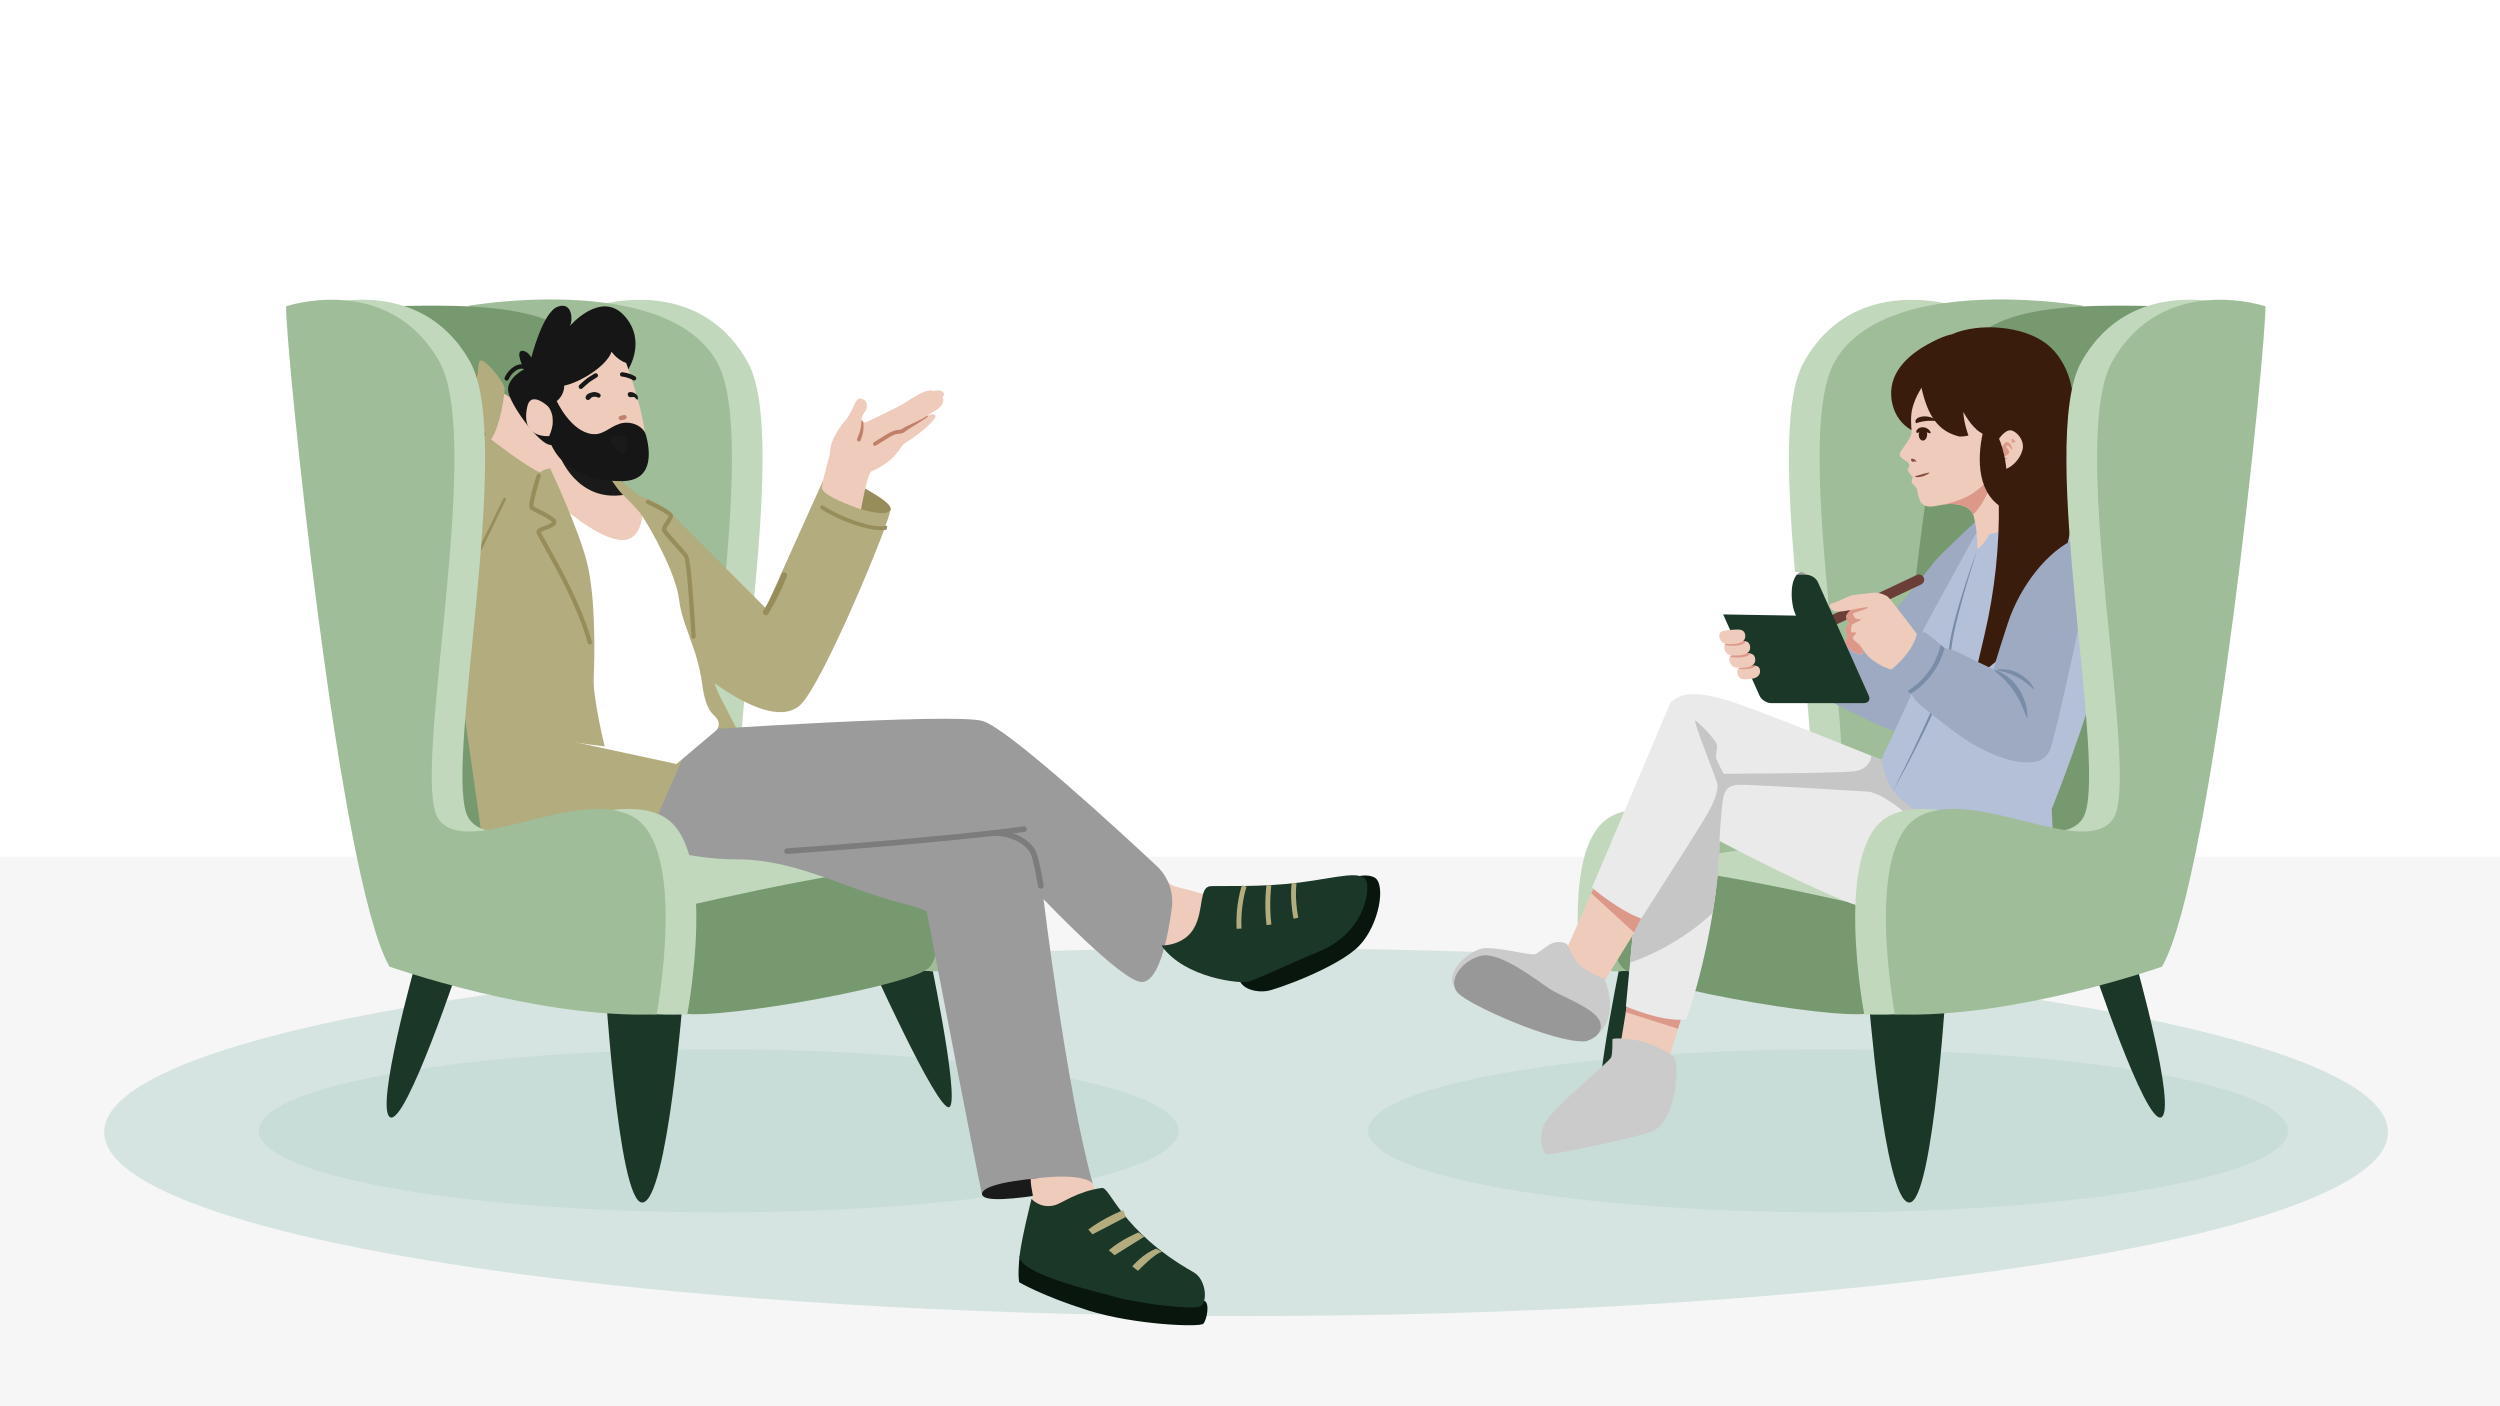 <?xml version="1.0" encoding="UTF-8"?><svg id="Layer_1" xmlns="http://www.w3.org/2000/svg" viewBox="0 0 1920 1080"><defs><style>.cls-1{fill:#f6f6f6;}.cls-2{fill:#eaeaea;}.cls-3{fill:#eecbbb;}.cls-4{fill:#fff;}.cls-5{fill:#6c3e38;}.cls-6{fill:#978d5b;}.cls-7{fill:#7c7c7c;}.cls-8{fill:#9ebd98;}.cls-9{fill:#9daac1;}.cls-10{fill:#b3ac7e;}.cls-11{fill:#b4bfd8;}.cls-12{fill:#c1d8bc;}.cls-13{fill:#864e42;}.cls-14{fill:#c0d8d2;}.cls-15{fill:#c18069;}.cls-16{fill:#c6c6c6;}.cls-17{fill:#dc9889;}.cls-18{fill:#161616;}.cls-19{fill:#08160e;}.cls-20{fill:#1b3728;}.cls-21{fill:#1a1a1a;}.cls-22{fill:#9b9b9b;}.cls-23{fill:#3a1c0d;}.cls-24{fill:#798ca8;}.cls-25{fill:#779970;}.cls-26{opacity:.6;}.cls-27{fill:#cbcbcb;}.cls-27,.cls-28{fill-rule:evenodd;}.cls-28{fill:#989898;}</style></defs><rect class="cls-4" x="0" width="1920" height="1080"/><rect class="cls-1" x="0" y="658" width="1920" height="422"/><g class="cls-26"><path class="cls-14" d="M1834,869.46c0,43.81-123.81,82.96-318.14,108.87-151.75,20.23-346.49,32.39-558.86,32.39-192.65,0-370.78-10.01-515.48-26.96-219.1-25.68-361.52-67.31-361.52-114.3,0-32.48,68.02-62.38,182.37-86.24,160.38-33.46,411.87-55.02,694.63-55.02,302.44,0,569.12,24.66,726.78,62.18,94.83,22.57,150.22,49.78,150.22,79.08Z"/></g><g class="cls-26"><ellipse class="cls-14" cx="1403.95" cy="868.48" rx="353.25" ry="62.6"/></g><g class="cls-26"><ellipse class="cls-14" cx="551.95" cy="868.48" rx="353.25" ry="62.6"/></g><g><path class="cls-20" d="M1247.88,722.78s-26.19,122.2-17.46,127.44c8.73,5.24,64.59-119.58,64.59-119.58l-47.14-7.86Z"/><path class="cls-20" d="M1434.67,762.06s12.22,159.74,31.42,161.48c19.2,1.75,29.68-182.43,29.68-182.43l-61.1,20.95Z"/><path class="cls-20" d="M1639.8,737.62s32.3,114.35,20.08,120.46c-12.22,6.11-54.12-120.46-54.12-120.46h34.04Z"/><path class="cls-12" d="M1423.76,742.42s-23.73,8.4-58.25,17.18l-96.69-18.49c-12.16,3.96-22.56,5.21-31.28,4.76-10.49-.51-18.53-3.47-24.25-7.05h0c-3.55-39.76-3.42-96.69,23.66-111.62,10.95-6.04,24.67-6.81,39.37-5.12,34.35,3.89,74.1,21.12,96.76,15.48,5.49-1.36,9.98-4.06,13.14-8.62,21.82-31.42-35.6-288.84-.87-350.9,30.46-54.42,85.62-49.79,108-45.26,6.16,1.25,9.84,2.49,9.84,2.49,.87,26.19-40.15,439.06-79.43,507.14Z"/><path class="cls-8" d="M1599.65,234.84c.87,26.19-113.04,439.5-152.32,507.58,0,0-28.53,10.09-68.53,19.72l-13.29-2.54-96.69-18.49c-12.16,3.96-22.56,5.21-31.28,4.76-4.15-39.72-5.75-102.83,22.98-118.67,4.79-2.64,10.11-4.27,15.8-5.12,28.91-4.39,67.6,11.11,96.76,15.48,16.37,2.46,29.74,1.41,36.7-8.62,21.82-31.42-35.6-288.84-.87-350.9,15.62-27.9,49.49-40.34,84.43-45.26,51.97-7.31,106.29,2.05,106.29,2.05Z"/><path class="cls-25" d="M1698.28,235.72c-76.81,0-172.83-11.35-195.53,42.77-22.69,54.12-34.04,193.78-41.03,253.14-6.98,59.36-55.86,112.6-55.86,112.6l137.92,24.44,118.71-5.3,35.79-427.65Z"/><path class="cls-12" d="M1254.86,673.03c5.24-13.09,123.08-25.31,151.01-28.81,27.93-3.49,82.92,17.46,82.92,17.46l-61.91,60.93-172.02-49.58Z"/><path class="cls-25" d="M1247.88,744.61c22.75,15.17,179.02,41.84,191.16,32.3,12.22-9.6-6.98-81.18-6.98-81.18,0,0-166.72-39.28-178.94-27.06-12.22,12.22-20.95,65.47-5.24,75.94Z"/><g><g><polygon class="cls-3" points="1244.76 635.25 1195.02 747.2 1227.11 761.56 1297.11 648.55 1244.76 635.25"/><polygon class="cls-17" points="1255.12 716.35 1297.11 648.55 1244.76 635.25 1222.17 686.09 1255.12 716.35"/></g><g><polygon class="cls-3" points="1259.61 709.11 1240.06 830.04 1274.75 835.74 1313.62 708.62 1259.61 709.11"/><polygon class="cls-17" points="1288.72 790.05 1313.62 708.62 1259.61 709.11 1248.57 777.36 1288.72 790.05"/></g><path class="cls-2" d="M1449.59,585.46s-108.45-44.2-127.59-49c-19.14-4.8-30.94-4.99-39.06,3.14l-60.32,142.07s19.98,17.33,37.84,23.77l-6.64,13.37-5.12,54.12s27.3,12.18,46.32,10.06c14-39.16,25.37-97.91,25.49-137.1,0,0,72.68,38.48,107.67,50.24,35,11.75,87.69,9.51,106.51-18.75,18.82-28.27,29.32-52.89,29.32-52.89l-114.42-39.03Z"/><path class="cls-16" d="M1564.01,624.49l-114.42-39.03s-4.72-1.92-12.34-5c-.55,5.86-5.36,10.89-12.93,11.87-12.68,1.63-100.64,1.93-100.64,1.93,0,0-4.61-8.96-5.57-11.56s1.19-7.58,.35-11.09-13.07-16.15-16.24-18.2c-3.16-2.05,16.31,45.26,16.68,48.61,.37,3.34,.17,7.65-4.98,18.15s-32.74,52.6-53.47,85.28l-6.64,13.37-1.94,20.47c27.95-9.6,50.89-26.13,63.41-38.1,3.55-20.29,5.17-38.7,5.22-55.28,0,0,1.24-22.32,2.68-31.73,1.44-9.41,5.99-11.04,11.81-11.47,5.82-.42,85.09,4.31,99.18,5.22s41.11,26.79,41.11,26.79c0,0-.02,5.87,.27,12.6s1.36,14.29,16.74,16.64c8.83,1.35,29.98,4.67,46.41,7.26,16.3-25.59,25.31-46.74,25.31-46.74Z"/><path class="cls-9" d="M1484.55,432.67s-46.67,61.33-57.11,61.83-34.32-7.72-34.32-7.72l6.11,48.29s59.22,32.69,70.49,29.31,57.97-103.21,57.97-103.21l-43.14-28.51Z"/><g><path class="cls-11" d="M1523.83,401.53c-25.03,28.65-53.59,91.09-56.1,103.7-.07,21.06-.6,29.85-.6,29.85l-22.36,48.43s3.78,17.2,9.11,23.7c17.28,21.05,53.32,37.27,112,23.39l2.59-241.25-44.65,12.18Z"/><path class="cls-24" d="M1518.66,422.11c-5.02,15.66-9.87,31.38-14.04,47.28-2.48,9.94-5.06,19.88-6.09,30.06-.23,1.74-.19,4.3-.26,6.07-.09,4.33-1.16,8.38-2.29,12.37-4.95,15.8-11.9,30.78-19.06,45.64-7.25,14.78-14.87,29.38-23.03,43.68,11.1-22.02,22.03-44.16,31.68-66.85,3.17-7.57,6.18-15.22,8.5-23.04,1.14-3.89,2.2-7.89,2.3-11.8,.2-12.44,3.57-24.62,6.78-36.53,4.52-15.84,9.7-31.48,15.52-46.88h0Z"/><path class="cls-9" d="M1517.98,408.75c-19.11,35.56-47.32,84.27-49.8,94.7-.53,13.28-1.03,31.63-1.03,31.63,0,0-6.24-23.67-2.58-42.13,3.67-18.46,17.36-56.08,19.99-60.28,2.62-4.2,33.84-33.24,33.84-33.24,0,0,2.11,4.64-.42,9.33Z"/><path class="cls-3" d="M1493.49,387.33s19.21-2.69,22.33,9.15c3.12,11.84,2.85,25.63,2.85,25.63,0,0,8.52-1.85,23.4-10.72,19.47-11.62,27.21-23.1,27.21-23.1l-22.72-31.94-55.12,6.12,2.05,24.86Z"/><path class="cls-17" d="M1531.68,361.55l-.39-3.51-39.85,4.43,2.05,24.86s17.83-2.49,21.92,7.92c13.7-14.53,16.27-33.7,16.27-33.7Z"/><path class="cls-11" d="M1567.21,385.38c-26.78,43.18-75.21,127.13-71.65,256.64,.3,10.79,5.05,12.97,13.67,12.02,8.62-.96,54.08-6.01,60.32-6.7,6.24-.69,7.29-4.72,6.9-10.99-.4-6.27-.76-14.96-.76-14.96,0,0,29.95-74.32,37.54-114.27,7.59-39.95,10.73-60.45,4.36-74.49-6.37-14.03-50.39-47.24-50.39-47.24Z"/></g><path class="cls-23" d="M1488.15,260.6c-22.82,10.4-36.69,25.03-35.72,43.27,.98,18.24,14.82,31.9,33.85,29.78,19.02-2.11,37.14-4.13,37.14-4.13l-5.78-52-29.49-16.92Z"/><path class="cls-3" d="M1494.65,279.98c-12.99,5.78-25.07,24.12-26.67,37.52-.84,7.07,.47,12.69-.05,15.73-.5,3.04-5.8,9.9-7.7,12.71-1.88,2.82-1.59,4.53,1.01,6.43,2.6,1.89,4.44,2.74,4.92,3.87,.48,1.13,.07,2.79-1.15,4.33,.32,1.87,2.91,4.75,4.08,5.64-.6,1.07-1.18,4.22-.72,4.85,.46,.62,3.53,3.29,3.76,4.5,.23,1.21,1.68,8.66,3.28,10.49,1.59,1.83,3.87,3.63,10.19,2.74,6.33-.9,20.82-3.74,30.43-10.57,9.62-6.83,11.67-10.67,15.2-16.79,6.52-.58,39.47-6.38,41.8-40.78,2.33-34.4-30.97-61.79-78.4-40.67Z"/><path class="cls-23" d="M1480.05,333.65c0,2.52-1.42,4.63-3.19,4.71-1.78,.08-3.23-1.9-3.24-4.42,0-2.52,1.42-4.63,3.2-4.71,1.77-.08,3.22,1.9,3.23,4.42Z"/><path class="cls-23" d="M1471.78,330.93c-.27,.77-.03,1.8,.82,1.55,.86-.26,1.82-.94,3.83-1.06,2.02-.13,5.86,1.61,6.14,1.36,.9-.76-1.86-4.62-5.81-4.66-3.26-.03-4.66,1.9-4.98,2.81Z"/><path class="cls-23" d="M1471.63,325.05c2.96-1.28,8.48-2.05,11.34-1.88,4.05,.24,4.16-.37,4-.65-.16-.28-4.51-3.13-9.76-2.72-5.65,.43-7.17,3.56-5.58,5.25Z"/><path class="cls-13" d="M1481.3,362.96h-.03s-.7,.09-1.66,.32c-.48,.13-1.05,.26-1.64,.44-.58,.2-1.21,.38-1.85,.51-.63,.16-1.27,.32-1.85,.51-.59,.21-1.13,.28-1.6,.43-.47,.12-.86,.3-1.16,.35-.29,.07-.45,.13-.45,.13-.11,.04-.21,.13-.24,.26-.05,.2,.07,.39,.27,.44,0,0,.66,.16,1.72,.12,.52-.03,1.17,0,1.79-.15,.64-.12,1.3-.28,1.98-.46,.33-.09,.66-.19,.98-.28,.31-.14,.61-.28,.91-.41,.59-.28,1.12-.56,1.58-.79,.9-.49,1.47-.88,1.47-.88,.09-.07,.15-.18,.14-.3-.03-.17-.18-.29-.35-.27Z"/><path class="cls-13" d="M1468.68,354.55c-.96-.49-1.28-1.53-.9-1.98s1.47-.31,2.46,.18c.99,.5,1.75,1.89,1.55,2.06s-1.35-.67-1.7-.63c-.37,.66-.85,.65-1.41,.36Z"/><path class="cls-11" d="M1518.66,422.11s6.73-5.93,9.03-12.02c0,0,22.36-3.21,27.83-8.65,5.47-5.44,2.68,4.66,2.68,4.66l-11.75,10.31-26,9.31-1.79-3.61Z"/><path class="cls-23" d="M1475.71,297.88c4.96,22.09,13.17,33.49,29.09,37.38,3.63,.14,6.98-.78,6.98-.78,0,0-3.6-9.39-3.96-18.1,5.4,9.31,9.82,14.84,18.27,18.26,4.33,2.38,8.22,6.31,8.22,6.31l.77,43.81c.61,34.69-3.1,69.32-11.05,103.09l-8.03,34.14,63-52s9.4-67.65,18-85c8.6-17.35-.76-59.3-6.26-66.91,4-12.73-.82-39.87-18.93-53.95-18.11-14.08-52.22-16.46-72.73-7.41-21,4.59-31.79,20.64-23.37,41.16Z"/><path class="cls-3" d="M1532.48,342.29c1.59-4.81,7.51-12.74,12.18-11.74,4.66,1.01,10.27,7.99,8.69,14.69-1.58,6.7-9.21,17.6-22.09,16.16l1.23-19.11Z"/><path class="cls-17" d="M1536.62,349.32c2.03-.78,2.23-1.88,1.94-2.93-.29-1.04-1.27-2.17-.91-3.16,.36-.99,2.04-3.05,2.95-3.58,.91-.52,2.51,.4,3.51,1.66,1,1.26,1.44,4.25,1,4.15-.43-.1-2.36-3.33-3.13-3.38-.77-.06-1.42,.86-1.21,1.18,.21,.33,2.12,2.28,2.28,3.79,.15,1.51-1.91,2.79-3.29,3.19-1.38,.4-.62,1.06-.09,1.28,.52,.22,2.26,.35,2.34,.65,.07,.3-4.73,1.22-5.51,1.16-2.38-.17-3.11-2.18,.12-4.01Z"/><path class="cls-17" d="M1545.46,340.37c-.23,1.48-1.09-3.24-.15-3.31,.94-.07,3.28,2.59,2.59,2.65-.7,.06-2.18-.96-2.44,.66Z"/><path class="cls-23" d="M1530.11,326.77l-6.34,1.75c-5.15,19.22-6.64,48.29,13.12,60.82,6.23-10.57,7.07-40.58-6.78-62.57Z"/><path class="cls-23" d="M1531.91,309.86c-5.51,6.73-10.43,13.69-14.05,19.81,1.56,1.36,3.27,2.54,5.19,3.56,0-.02,5.95-16.11,8.86-23.38Z"/><g><g><path class="cls-5" d="M1393.12,486.78c-1.16-.27-2.19-1.04-2.73-2.2-.95-2-.09-4.39,1.91-5.34l79.77-37.66c2.01-.95,4.39-.09,5.34,1.91,.95,2,.09,4.4-1.91,5.34l-79.77,37.67c-.85,.4-1.76,.47-2.61,.28Z"/><path class="cls-3" d="M1474.39,489.85s-22.3-29.82-24.57-31.55c-2.26-1.72-7.73-3.49-10.15-3.18-2.44,.3-14.41,1.49-17.1,1.99-2.68,.49-11.49,5.24-14.95,6.08-3.45,.84-2.94,3.1-.67,5.16,2.27,2.06,7.85,1.29,10.28,.82,2.42-.47,4.1-.68,4.1-.68,0,0-2.79,2.79-3.27,4.14-.48,1.35,.62,4.77,1.62,6.38-1.54,1.88-2.6,3.86-2.59,4.9,.02,1.03,1.65,4.41,1.65,4.41,0,0-1.95,4.01-1.66,5.7,.3,1.7,3.27,4.44,5.47,6.06,2.2,1.62,5.29,1.99,6.72,2.83,1.44,.85,1.67-2.78,.84-5.12,4.18,7.14,9.15,10.16,13.38,12.67,4.22,2.52,10.34,4.61,16.69,5.72l14.2-26.32Z"/><path class="cls-17" d="M1427.44,494.5c-.88-.63-5.16-3.67-4.37-5.04,.78-1.36,2.28-2.65,2.61-3.35,.33-.69-2.65-.44-3.67-.47s-.09-4.85,.18-5.65c.27-.8,6.12-3.13,6.85-3.91,.73-.76-2.03-.64-3.37-.78-1.34-.14-2.86-3.58-2.47-4.17,.39-.59,11.37-3.56,11.69-4.6,.33-1.04-13.57,1.95-13.57,1.95,0,0-2.79,2.79-3.27,4.14-.48,1.35,.62,4.77,1.62,6.38-1.54,1.88-2.6,3.86-2.59,4.9,.02,1.03,1.65,4.41,1.65,4.41,0,0-1.95,4.01-1.66,5.7,.3,1.7,3.27,4.44,5.47,6.06,2.2,1.62,5.29,1.99,6.72,2.83,1.36,.8,1.63-2.41,.94-4.75-.05-.08-1.91-3.02-2.78-3.65Z"/></g><path class="cls-9" d="M1472.16,486.89s-1.76,12.67-19.69,27.41c-.64,1.07-1.42,2.86,0,4.99,1.41,2.13,14.9,13.49,14.92,13.5,1.72,1.45,2.59,3.54,3.99,5.24,1.53,1.85,3.61,3.35,5.44,4.91,4.21,3.58,8.5,7.07,12.86,10.46,11.26,8.75,22.95,17.64,35.96,23.61,17.76,8.17,27,8.69,34.28,8.34s12.08-3.72,14.57-9.59c2.49-5.86,19.54-80.11,21.49-93.43,3.02-15.63,12.58-47.45-1.7-68.66-21.21,8.98-42.7,35.78-52.29,65.01-9.59,29.23-11.01,35.45-11.01,35.45-5.83-2.81-11.66-5.62-17.5-8.42-6.42-3.08-12.87-7.07-20.06-7.92,0,0-13.57-12.06-15.63-12.16-2.06-.1-5.63,1.25-5.63,1.25Z"/><path class="cls-24" d="M1490.31,495.08s-3.12,22.02-25.37,35.63l2.44,2.07s19.21-10.12,26.04-34.99l-3.11-2.71Z"/><path class="cls-24" d="M1532.57,514.8s2.89,.66,6.56,2.99c.95,.54,1.87,1.26,2.88,2,.95,.79,2.01,1.59,2.94,2.59,.48,.48,.98,.97,1.48,1.46,.45,.53,.91,1.08,1.37,1.62,.95,1.08,1.77,2.28,2.59,3.48,.81,1.21,1.48,2.5,2.2,3.73,.63,1.28,1.17,2.58,1.73,3.82,.5,1.26,.84,2.53,1.24,3.7,.42,1.16,.55,2.34,.8,3.38,.21,1.05,.42,2.01,.47,2.89,.09,.87,.13,1.63,.17,2.25,.08,1.24,.09,1.95,.09,1.95,0,.21-.17,.39-.38,.39-.16,0-.3-.09-.36-.24v-.03s-.29-.66-.73-1.8c-.21-.57-.48-1.26-.75-2.05-.24-.8-.68-1.65-1.05-2.61-.41-.94-.76-1.99-1.29-3.03-.5-1.05-1.03-2.15-1.58-3.29-1.19-2.23-2.5-4.56-4.01-6.77-.81-1.06-1.47-2.23-2.33-3.23-.81-1.04-1.61-2.05-2.44-2.99-.8-.97-1.68-1.81-2.44-2.69-.83-.79-1.58-1.61-2.33-2.29-2.97-2.79-5.21-4.44-5.21-4.44-.2-.15-.24-.42-.09-.62,.11-.15,.29-.21,.46-.17Z"/><path class="cls-24" d="M1533.97,514.34s2.1-.58,5.28-.36c.8,.02,1.65,.16,2.56,.29,.89,.18,1.86,.33,2.8,.64,.48,.14,.97,.28,1.47,.43,.48,.19,.96,.38,1.45,.57,.99,.37,1.94,.86,2.89,1.34,.94,.5,1.83,1.1,2.73,1.64,.85,.61,1.65,1.26,2.45,1.86,.76,.64,1.43,1.34,2.09,1.96,.68,.6,1.17,1.32,1.7,1.91,.51,.61,.98,1.15,1.32,1.7,.36,.53,.65,1.01,.9,1.39,.48,.78,.74,1.23,.74,1.23,.08,.13,.03,.31-.11,.38-.1,.06-.22,.05-.31-.02h-.02s-.41-.34-1.09-.93c-.34-.3-.75-.64-1.2-1.06-.43-.44-1.02-.83-1.59-1.32-.6-.46-1.19-1.02-1.89-1.51-.69-.5-1.42-1.03-2.17-1.58-1.54-1.02-3.21-2.07-4.95-2.97-.89-.4-1.73-.93-2.63-1.27-.88-.39-1.75-.76-2.62-1.08-.85-.35-1.71-.58-2.51-.89-.82-.22-1.58-.48-2.31-.66-2.89-.77-4.91-1.05-4.91-1.05-.18-.02-.3-.19-.28-.37,.02-.13,.12-.24,.24-.27Z"/></g><g><path class="cls-22" d="M1382.69,439.31c2.81,0,6.26,2.89,7.27,5.27h-42.82v-5.27h35.55Z"/><path class="cls-20" d="M1435.26,534.39c1.39,3.1-.39,5.62-3.98,5.62h-70.88c-3.59,0-7.63-2.52-9.02-5.62l-39.13-87.37c-1.39-3.1,.4-5.62,3.99-5.62h70.88c3.59,0,7.62,2.51,9.01,5.62l39.13,87.37Z"/><path class="cls-4" d="M1345.1,450.28c.63,1.46-.1,2.64-1.63,2.64s-3.29-1.18-3.93-2.64c-.64-1.46,.09-2.64,1.63-2.64s3.29,1.18,3.93,2.64Z"/><path class="cls-4" d="M1365.03,450.28c.64,1.46-.09,2.64-1.62,2.64s-3.29-1.18-3.93-2.64c-.63-1.46,.09-2.64,1.63-2.64s3.29,1.18,3.92,2.64Z"/><g><path class="cls-3" d="M1351.71,514.99c-.3-3.83-3.54-3.99-6.32-3.69-2.78,.31-8.85,.57-10.42,2.31-1.58,1.75-.79,7.57,3.67,7.97,4.46,.41,13.58,.07,13.08-6.59Z"/><path class="cls-17" d="M1334.97,513.61s0,.02-.01,.03c.11,.02,.21,.05,.32,.06,3.76,.45,10.38,.53,13.27-2.36-1-.18-2.11-.14-3.16-.03-2.78,.31-8.85,.57-10.42,2.31Z"/><path class="cls-3" d="M1348.01,505.97c-.47-4.18-4.17-4.48-7.34-4.25-3.16,.23-10.06,.3-11.8,2.14-1.73,1.84-.63,8.21,4.47,8.82,5.1,.6,15.47,.57,14.66-6.71Z"/><path class="cls-17" d="M1344.4,501.9c-1.18-.26-2.49-.26-3.73-.18-3.16,.23-10.06,.3-11.8,2.14-.06,.08-.13,.17-.18,.26,.58,.31,1.25,.55,2.01,.63,3.96,.47,11.08,.54,13.69-2.85Z"/><path class="cls-3" d="M1344.09,496.49c-.47-4.18-4.17-4.48-7.32-4.25-3.16,.23-10.06,.3-11.79,2.14-1.73,1.84-.64,8.22,4.46,8.82,5.1,.6,15.47,.57,14.66-6.7Z"/><path class="cls-17" d="M1340.91,492.55c-1.28-.38-2.76-.41-4.14-.31-3.16,.23-10.06,.3-11.79,2.14-.14,.14-.25,.32-.35,.52,.67,.41,1.45,.72,2.36,.83,4.08,.48,11.53,.55,13.93-3.17Z"/><path class="cls-3" d="M1340.34,487.77c-.47-4.19-4.17-4.49-7.34-4.25-3.16,.23-10.06,.29-11.79,2.14-1.73,1.84-.63,8.22,4.46,8.82,5.1,.61,15.47,.57,14.66-6.7Z"/></g><path class="cls-4" d="M1382.69,439.31c-3.3,1.26-5.97,6.11-6.55,13.19-.86,10.51,2.16,18.57,3.31,20.3l-70.99-1.18c-1.15-1.73-4.17-9.79-3.31-20.3,.55-6.76,3.54-10.5,6.63-12.01h70.91Z"/></g><path class="cls-27" d="M1285.67,811.6s-15.09-10.84-30.49-13.01c-15.38-2.16-16.87-.43-16.87-.43,0,0,.32,10.55-.95,13.9-1.25,3.32-46.64,40.26-51.48,51.34-4.83,11.05-.88,22.5,1.82,23.19,2.73,.67,61.37-10.91,80.32-17.32,18.97-6.4,22.1-48.87,17.65-57.67h0Z"/><path class="cls-27" d="M1232.12,751.66s-15.8-5.34-21.58-13.65c-5.77-8.34-6.17-11.95-7.1-12.93-.95-.97-7.28-3-12.55-.12-5.28,2.86-10.22,7.77-12.78,8.22-2.55,.44-28.5-5.99-38.5-4.93-10.03,1.07-27.67,15.54-23.91,27.23,3.77,11.66,102.89,44.42,108.11,41.43,5.2-2.98,20.18-16.58,8.32-45.24h0Z"/><path class="cls-28" d="M1217.76,799.74s13.97-3.4,11.31-14.19c-2.65-10.83-29.08-19.64-38.82-26.04-9.78-6.4-38.44-29.2-53.07-25.44-14.63,3.76-25.89,19.23-17.59,28.47,8.29,9.22,74.69,38.91,98.18,37.2h0Z"/></g><path class="cls-12" d="M1716.3,235.23c.87,26.19-40.15,439.06-79.43,507.14,0,0-113.47,40.15-205.13,36.66,0,0-24.44-128.31,18.33-151.88,42.77-23.57,127.44,33.17,149.26,1.75,21.82-31.42-35.61-288.85-.87-350.9,38.84-69.39,117.84-42.77,117.84-42.77Z"/><path class="cls-8" d="M1739.87,235.23c.87,26.19-40.15,439.06-79.43,507.14,0,0-113.47,40.15-205.13,36.66,0,0-24.44-128.31,18.33-151.88,42.77-23.57,127.44,33.17,149.26,1.75,21.82-31.42-35.61-288.85-.87-350.9,38.84-69.39,117.84-42.77,117.84-42.77Z"/></g><g><path class="cls-20" d="M711.69,722.78s26.19,122.2,17.46,127.44c-8.73,5.24-64.59-119.58-64.59-119.58l47.14-7.86Z"/><path class="cls-20" d="M524.89,762.06s-12.22,159.74-31.42,161.48c-19.2,1.75-29.68-182.43-29.68-182.43l61.1,20.95Z"/><path class="cls-20" d="M319.77,737.62s-32.3,114.35-20.08,120.46c12.22,6.11,54.12-120.46,54.12-120.46h-34.04Z"/><path class="cls-12" d="M535.8,742.42s23.73,8.4,58.25,17.18l96.69-18.49c12.16,3.96,22.56,5.21,31.28,4.76,10.49-.51,18.53-3.47,24.25-7.05h0c3.55-39.76,3.42-96.69-23.66-111.62-10.95-6.04-24.67-6.81-39.37-5.12-34.35,3.89-74.1,21.12-96.76,15.48-5.49-1.36-9.98-4.06-13.14-8.62-21.82-31.42,35.6-288.84,.87-350.9-30.46-54.42-85.62-49.79-108-45.26-6.16,1.25-9.84,2.49-9.84,2.49-.87,26.19,40.15,439.06,79.43,507.14Z"/><path class="cls-8" d="M359.92,234.84c-.87,26.19,113.04,439.5,152.32,507.58,0,0,28.53,10.09,68.53,19.72l13.29-2.54,96.69-18.49c12.16,3.96,22.56,5.21,31.28,4.76,4.15-39.72,5.75-102.83-22.98-118.67-4.79-2.64-10.11-4.27-15.8-5.12-28.91-4.39-67.6,11.11-96.76,15.48-16.37,2.46-29.74,1.41-36.7-8.62-21.82-31.42,35.6-288.84,.87-350.9-15.62-27.9-49.49-40.34-84.43-45.26-51.97-7.31-106.29,2.05-106.29,2.05Z"/><path class="cls-25" d="M261.28,235.72c76.81,0,172.83-11.35,195.53,42.77,22.69,54.12,34.04,193.78,41.03,253.14,6.98,59.36,55.86,112.6,55.86,112.6l-137.92,24.44-118.71-5.3-35.79-427.65Z"/><path class="cls-12" d="M704.71,673.03c-5.24-13.09-123.08-25.31-151.01-28.81-27.93-3.49-82.92,17.46-82.92,17.46l61.91,60.93,172.02-49.58Z"/><path class="cls-25" d="M711.69,744.61c-22.75,15.17-179.02,41.84-191.16,32.3-12.22-9.6,6.98-81.18,6.98-81.18,0,0,166.72-39.28,178.94-27.06,12.22,12.22,20.95,65.47,5.24,75.94Z"/><g><g><path class="cls-10" d="M519,398l69,69,44.19-98.11s50.55,18.71,51.67,22.06c1.64,4.92-52.62,136.67-69.86,151.05-28.87,24.06-101.69-47.6-101.69-47.6l6.69-96.4Z"/><path class="cls-6" d="M661.22,391.04s19.81,6.5,22.64,.49c2.83-6.01-28.99-21.21-28.99-21.21l6.35,20.72Z"/><path class="cls-3" d="M661.27,391.16s-28.12-9.31-29.94-15.84c-1.01-3.65,6.3-24.66,6.3-29.91s5.36-15.27,11.66-22.62c6.3-7.35,7.49-17,10.95-16.71,6.98,.58,6.21,7.22,4.1,10.04-3.07,4.1-4.43,9.68,1.66,7.83,0,0,20.89-10,24.79-12.2,10.46-5.89,19.99-13.81,26.33-11.5,0,0,5.11-1.35,7.13,.95s-.61,3.75-.61,3.75c0,0,2.58,2.88-1.57,7.47-1.96,2.16-6.25,4.43-11.45,7.43,0,0,6.52-3.23,7.81-.65,1.58,3.13-17.34,17.9-22.53,20.49-5.19,2.59-6.48,13.79-26.53,22.19-3.24,1.36-8.09,29.29-8.09,29.29Z"/><path class="cls-15" d="M658.19,337.19c1.37-4.13,2.14-3.85,3.16-10.27,.13-.8-.02-3.98,.74-3.98,.86,0,.96,2.34,1.03,3.15,.36,4.66-.61,7.53-2.06,11.9-.25,.76-1.03,1.26-1.83,1.04-.75-.21-1.29-1.07-1.04-1.83Z"/><path class="cls-15" d="M671.17,339.66c2.46-1.61,4.94-3.17,7.47-4.68,2.35-1.4,4.71-2.92,7.27-3.92,1.21-.47,2.45-.74,3.75-.86,1.4-.12,2.46-.2,3.62-1.09,2.36-1.84,15.26-7.05,17.5-9.03,1.43-1.27,2.66-.96,1.22,.32-2.3,2.04-14.4,9.03-16.79,10.96-.91,.74-1.89,1.34-3.06,1.58-1.34,.27-2.7,.17-4.03,.52-2.69,.72-5.14,2.4-7.5,3.81-2.68,1.59-5.33,3.25-7.94,4.96-1.61,1.05-3.1-1.52-1.5-2.57Z"/><path class="cls-6" d="M586.37,468.89c5.48-8.91,10.1-18.35,13.87-28.11,1.03-2.68,5.13-.89,4.09,1.8-3.91,10.14-8.78,19.85-14.47,29.1-.64,1.04-2.27,1.03-3.14,.35-1.05-.82-.98-2.12-.35-3.14Z"/><path class="cls-6" d="M632.1,388.34c8.48,5.29,17.58,9.52,27.12,12.51,7.01,2.2,14.91,4.21,22.3,2.98-.23,.98-.47,1.99-.73,3.06-7.02,.85-14.32-.73-21.09-2.77-10.24-3.08-20.03-7.55-29.1-13.2-1.62-1.01-.13-3.59,1.5-2.57Z"/></g><g><path class="cls-10" d="M581.93,592.28s-18.88-38.32-28.65-56.75c-5.3-10.01-13.05-35.51-14.93-46.79-18.12-51.68-45.35-66-78.66-68.15-33.31-2.15-118.04,22.1-118.04,22.1l32.35,227.32s100.39,9.81,102.57,9.88c2.18,.06,105.36-87.6,105.36-87.6Z"/><polygon class="cls-3" points="384.23 300.37 413.05 319.37 429.7 354.34 418.65 366.08 363.74 338.96 384.23 300.37"/><g><path class="cls-3" d="M885.88,719.31c12.4,11.94,18.19,16.32,27.44,23.02,16.23,11.75,33.84,2.05,50.68,3.67,26.44,2.55,38.05-4.67,28.85-25.21-5.01-11.19-30.3-21.77-52.98-29.25-18.95-6.27-36.08-10.38-38-10.9-4.22-1.13-12.7-10.65-12.7-10.65,0,0-37.45,16.46-3.29,49.32Z"/><g><path class="cls-22" d="M495,649s36.84,11.14,71,11c28.23-.12,55.65,9.3,81.77,19.09,12.43,4.66,24.6,8.79,37.19,12.54,2.57,.77,26.32,6.4,26.8,8.84,0,0,38.19,198.12,42.15,215.61,.02,.1,.18,.67,.4,1.43,.5,1.74,25.66,1.87,48.26-1.85,19.17-3.17,36.67-6.79,36.67-6.79-19.71-69.44-37.65-217.17-37.79-218.31,.94,.96,59.79,62.93,75.1,63.58,13.48,.57,20.34-33.88,23.39-56.66,1.62-12.06-2.7-24.14-11.6-32.44-32.97-30.76-115.47-106.45-133.92-111.39-23.2-6.2-220.59,7.13-220.59,7.13l-38.81,88.22Z"/><path class="cls-7" d="M798.79,682.43c.29,.08,.59,.1,.91,.05,1.19-.19,2-1.31,1.81-2.5-1.68-10.54-3.97-20.64-5.22-24.3-3.32-9.77-16.58-17.56-30.85-18.12-1.21-.05-2.22,.89-2.27,2.1-.05,1.21,.89,2.22,2.1,2.27,12.35,.48,24.16,7.14,26.89,15.16,1.16,3.42,3.42,13.41,5.04,23.58,.14,.88,.79,1.55,1.59,1.77Z"/><path class="cls-7" d="M603.94,655.78c.23,.06,.47,.09,.71,.07,1.21-.08,121.68-8.46,182.1-16.91,1.19-.17,2.03-1.27,1.86-2.46-.17-1.19-1.27-2.03-2.47-1.86-60.28,8.43-180.59,16.8-181.8,16.88-1.2,.08-2.11,1.13-2.03,2.33,.07,.96,.74,1.73,1.61,1.96Z"/></g><g><path class="cls-21" d="M754.1,916.73c.07,.32,.14,.59,.19,.78,1.48,5.9,26.44,3.18,49.04-.54l-2.47-12.32s-45.15,2.78-46.75,12.08Z"/><path class="cls-3" d="M791.58,905.45c3.7-.5,7.71-.94,12.05-1.3,26.28-2.15,33.69,2.71,35.6,4.72,2.12,7.98,4.24,14.6,5.11,16.34,19.1,38.47,68.67,51.72,63.74,61.7-4.93,9.98-115.66-16.02-116.07-22.91-.42-6.89-1.82-33.45,1-44,.8-3-1.35-6.46-1.42-14.55Z"/></g></g><g><path class="cls-3" d="M421.17,373.53s29.92,65.64,61.21,62.71c31.3-2.93,13.96-43.74,13.96-43.74,0,0-9.13-6.02-17.05-12.47-5.06-4.12-9.63-8.41-11.03-11.42-1.38-2.99-8.89-9.22-17.59-15.73-13.61-10.21-36.27-27.84-36.78-28.17,.25,.56,11.93,31.45,7.29,48.83Z"/><path class="cls-4" d="M550.21,560.84s3.01-3.16,1.21-7.43c-2.22-5.25-8.17-4.25-11.5-23.8-2.71-15.89-13.22-98.47-14.41-106.7-1.19-8.23-31.77-33.36-31.77-33.36,0,0,1.18,25.18-15.77,25.17-19.07-.01-50.27-29.11-50.27-29.11l13.31,184.23,78.49,16.91,30.71-25.91Z"/><path class="cls-21" d="M429.77,349.84s13.1,36.06,49.52,30.19c-5.06-4.12-12.69-15.99-14.09-19-1.38-2.99-5.84-1.64-14.53-8.15l-20.9-3.03Z"/></g><g><path class="cls-10" d="M394.95,561.84s-16.62-76.87-34.55-123.75c-29.09-31.61-124.93-130.71-118.83-155.64,8.08-33.03,32.15-42.15,46.91-38.2,10.55,2.82,78.35,42.99,78.35,42.99,0,0,.53-8.33,1.48-9.77,2.85-4.32,19.33,16.47,19.26,20.97-.07,4.5-3.11,28.55-10.44,39.03,0,0,27.59,21.5,37.85,25.38,0,0,.28-1.05,4.01-2.32,1.63-.55,3.58-.72,3.58-.72,0,0,22.02,46.56,28.47,73.14,6.45,26.59,5.72,71.6,4.93,87.21-.78,15.61,8.4,53.1,8.4,53.1,0,0-64.73-7.9-69.44-11.42Z"/><path class="cls-6" d="M370.95,335.24c.58,.15,1.22-.02,1.65-.5,.6-.68,.54-1.71-.14-2.31-.45-.4-45.62-40.57-67.11-65.3-.59-.68-1.63-.76-2.31-.16-.68,.59-.76,1.63-.16,2.31,21.63,24.9,66.95,65.2,67.41,65.6,.2,.17,.42,.29,.66,.36Z"/><path class="cls-6" d="M328.47,294.64h0c.58,.16,1.18-.19,1.33-.77,.09-.33,2.1-8.09-.96-18.75-.17-.58-.77-.92-1.35-.75-.58,.17-.91,.77-.75,1.35,2.88,10.04,.97,17.51,.95,17.58-.15,.58,.19,1.18,.77,1.33Z"/><path class="cls-6" d="M356.83,316.21c.5,.13,1.04-.1,1.27-.58,.06-.12,5.78-12.19,8.76-28.75,.11-.59-.29-1.16-.88-1.27-.59-.11-1.16,.29-1.27,.88-2.92,16.26-8.52,28.08-8.58,28.2-.26,.54-.03,1.2,.51,1.46,.06,.03,.13,.05,.19,.07Z"/><path class="cls-6" d="M451.4,493.79c-7.26-26.79-24.32-57.22-33.48-73.57-5.79-10.33-6.23-11.26-5.92-12.41,.47-1.76,2.81-2.64,6.06-3.87,1.62-.61,5.29-1.99,5.9-2.93-.95-1.71-8.33-5.42-11.53-7.03-2.94-1.48-4.51-2.28-5.2-2.89-.79-.7-2.62-2.32,4.96-26.26,.27-.86,1.16-1.33,2.06-1.07,.86,.27,1.34,1.19,1.07,2.06-2.97,9.39-5.89,20.56-5.66,23,.75,.48,2.66,1.44,4.25,2.24,8.85,4.45,14.16,7.39,13.29,10.64-.68,2.55-4.23,3.89-7.98,5.31-1.25,.47-3.04,1.15-3.83,1.63,.68,1.57,2.98,5.67,5.39,9.98,9.23,16.47,26.41,47.13,33.78,74.31,.24,.87-.28,1.77-1.15,2.01-.29,.08-.58,.07-.85,0-.55-.15-1-.57-1.16-1.15Zm-36.35-84.89h0Z"/><path class="cls-6" d="M360.14,439.19c.45,.12,.95-.06,1.21-.48,2.54-4.14,6.17-11.67,12.19-24.14,3.9-8.08,8.75-18.14,14.96-30.72,.27-.54,.04-1.2-.5-1.46-.54-.27-1.2-.04-1.46,.5-6.22,12.59-11.07,22.65-14.97,30.73-5.99,12.41-9.6,19.9-12.08,23.95-.32,.51-.15,1.19,.36,1.5,.09,.06,.19,.1,.29,.12Z"/></g><path class="cls-18" d="M389.5,292.29c-.34,.08-.7,.06-1.05-.09-.84-.36-1.23-1.34-.87-2.19,1.01-2.34,2.51-4.46,4.47-6.31,3.09-2.92,6.28-4.21,9.49-3.84,5.01,.57,8.03,5.05,8.16,5.24,.51,.77,.3,1.8-.47,2.31-.77,.51-1.8,.3-2.31-.47-.02-.03-2.32-3.39-5.79-3.78-2.18-.24-4.47,.75-6.8,2.96-1.62,1.54-2.87,3.29-3.7,5.21-.22,.5-.65,.84-1.14,.96Z"/><g><path class="cls-10" d="M492.55,381.32c-5.24-1.53-30.01-25.94-28.89-22.96,.76,2.04,9.45,16.42,14.17,21.1,5.48,5.42,11.83,11.58,14.89,16.04,5.69,8.3,26.55,44.4,28.86,65.36,1.3,11.81,7.5,26.32,11.68,38.72,3.24,9.61,5.59,21.78,5.59,21.78-3.13-21.12,2.13-48.53,2.13-48.53,0,0,4.12-76.18-48.43-91.5Z"/><path class="cls-6" d="M532.27,490.56c.16,.04,.34,.06,.51,.05,.9-.05,1.59-.82,1.54-1.73-.54-9.7-3.37-58.29-5.94-62.44-1.2-1.94-4.65-5.77-8.31-9.82-3.15-3.49-7.89-8.75-8.46-10.06,.04-.76,1.49-2.96,2.36-4.28,1.73-2.62,3.22-4.89,2.84-6.75-.44-2.12-6.66-5.99-18.49-11.51-.82-.38-1.79-.03-2.18,.79-.38,.82-.03,1.79,.79,2.18,7.16,3.33,15.39,7.76,16.65,9.3-.12,.78-1.51,2.89-2.36,4.18-1.73,2.62-3.23,4.89-2.84,6.75,.33,1.59,2.93,4.59,9.24,11.59,3.4,3.77,6.91,7.66,7.96,9.35,1.67,3.06,4.23,38.98,5.46,60.9,.04,.72,.55,1.31,1.21,1.49Z"/></g><g><path class="cls-18" d="M482.22,284.21s14.65-21.97-2.37-41.32c-18.2-20.69-42.24,7.53-42.24,7.53,2.46-4.01,2.25-19.06-9.28-14.89-11.52,4.17-20.24,39.03-20.24,39.03,0,0-2.63-4.75-6.54-5.14-6.62-.65,.84,14.26,.84,14.26,0,0-13.54,6.93-12.08,16.87,1.46,9.94,21.26,37.09,30.47,40.69,12.45,4.86,46.87-23.06,46.87-23.06l14.58-33.97Z"/><g><path class="cls-3" d="M480.92,278.81s19.87,53.45,13.36,68.24c-3.44,7.82-17.8,13.11-24.98,14.47-22.12,4.19-39.11-4.25-46.84-26.62,0,0-23.27,2.79-17.48-22.69,3.16-13.91,18.83,2.51,18.83,2.51,0,0,4.5-2.54,3.24-18.15,10.83,1.77,38.42-13.73,42.65-26.49,0,0,3.71,5.96,11.22,8.72Z"/><path class="cls-15" d="M481.22,320.02c-.21-.91-1.16-1.52-2.08-1.3-.9,.21-1.8,.43-2.7,.64-.91,.22-1.51,1.16-1.3,2.08,.21,.91,1.16,1.52,2.08,1.3,.9-.21,1.8-.43,2.7-.64,.91-.22,1.51-1.16,1.3-2.08Z"/><path class="cls-18" d="M456.47,286.96c-1.96,1.37-4.12,2.42-6,3.89-1.91,1.5-3.62,3.23-5.47,4.8-1.67,1.41,.46,4.13,2.14,2.71,1.85-1.57,3.56-3.31,5.47-4.8,1.89-1.47,4.05-2.53,6-3.89,1.8-1.26-.34-3.97-2.14-2.71Z"/><path class="cls-18" d="M476.85,288.9c-.47-.33-.75-.88-.7-1.49,.07-.92,.87-1.6,1.78-1.53,.22,.02,5.37,.44,9.93,3.26,.79,.48,1.02,1.51,.54,2.29-.48,.78-1.51,1.02-2.29,.54-3.85-2.38-8.38-2.77-8.43-2.77-.31-.02-.59-.13-.82-.3Z"/></g><path class="cls-18" d="M433.18,294.83s1.47,7.17-5.57,13.23c0,0,10.54,23.13,26.92,25.26,8.66,1.12,12.88-5.09,21.31-7.86,8.19-2.69,18.24,1.42,20.28,8.79,2.82,10.16,6.84,34.27-17.04,35.19-22.31,.86-44.78-7.54-54.03-24.55-1.59-2.91-4.48-7.78-2.99-10.74,.99-1.96,2.5-6.69,2.44-9.84-.06-3.33,.46-8.23-5.85-15.21-6.31-6.98,5.08-16.55,5.08-16.55l9.43,2.3Z"/><path class="cls-21" d="M481.02,339.31c.05-1.32,0-2.78-.91-3.74-.48-.5-1.14-.79-1.81-.97-2.75-.74-5.64,.18-8.34,1.1-.28,.09-.56,.19-.79,.36-.67,.48-.81,1.45-.56,2.23s.81,1.42,1.36,2.03c1.82,2.03,3.63,4.06,5.45,6.09,1.21,1.35,3.74,3.14,4.83,.73,.94-2.05,.68-5.61,.77-7.84Z"/><path class="cls-21" d="M450,304.28c.39-1.22,1.95-2.12,3.11-2.48,1.38-.42,2.71-.89,4.18-.65,1.13,.18,3.33,.81,3.89,1.9,.44,.86-.16,2.12-1.07,2.34-.54,.13-1.04-.13-1.5-.35-.66-.32-1.22-.41-1.95-.37-1.5,.06-2.4,.38-3.32,1.55-.65,.83-1.54,1.3-2.58,.8-1.12-.55-1.32-1.7-.77-2.74,.03-.09-.14,.26,0,0Z"/><path class="cls-21" d="M489.27,307.06c.3-.02,.49-.33,.57-.62,.43-1.39-.34-2.93-1.49-3.82-1.26-.98-3.31-1.82-4.92-1.46-.38,.08-.78,.25-.99,.59-.45,.76-.45,1.59,.03,2.36,.97,1.55,2.41,.7,3.84,.76,.61,.02,1.02,.22,1.5,.58,.21,.16,1.38,1.62,1.45,1.62Z"/></g><path class="cls-19" d="M783.06,964.32c-1.66,16.71-.27,20.5-.27,20.5,0,0,17.64,10.44,52.75,21.53,35.11,11.09,85.89,13.13,88.59,10.28,2.7-2.85,5.3-15.98,.68-17.72-4.61-1.74-141.76-34.59-141.76-34.59Z"/><path class="cls-20" d="M792.21,920.7s-7.6,30.1-9.14,43.62c-1.54,13.52,54.36,26.6,74.42,31.96,20.06,5.36,57.38,9.51,63.9,7.16,6.51-2.35,5.08-20.82-4.61-26.29-56.2-31.76-64.05-65.73-70.6-64.8-19.42,2.78-30.49,11.82-36.24,13.3-11.26,2.9-17.73-4.95-17.73-4.95Z"/><path class="cls-10" d="M862.68,929.49c-.54,.21-13.65,4.96-26.87,14.76l3.19,3.75,25.61-13.34-1.93-5.17Z"/><path class="cls-10" d="M874.39,946.49c-.12,.06-12.81,5.12-22.86,13.67l4.47,3.84,22.81-14.25-4.42-3.27Z"/><path class="cls-10" d="M888.01,958.97c-9.96,3.55-18.33,13.51-18.42,13.61l4.4,3.42s13.43-14.14,18.71-14.57l-4.7-2.46Z"/><path class="cls-19" d="M952.56,754.21c3.63,5.95,12.72,7.94,20.16,6.94,7.43-.99,55.02-18.34,70.88-34.53,15.86-16.19,21.15-48.41,11.73-52.87-9.42-4.46-22.97,3.3-22.97,3.3l-79.8,77.15Z"/><path class="cls-20" d="M891.99,726.15c17.65,25.39,61.56,29.5,66.89,27.8,8.47-2.7,29.14-12.9,54.13-23.19,32.31-13.31,38.99-42.33,36.68-52.93-2.3-10.6-22.57-3.69-52.06,0-29.49,3.69-58.41,2.33-67.74,2.73-9.34,.4-5.05,18.35-12.88,32.22-7.83,13.88-25.02,13.37-25.02,13.37Z"/><path class="cls-10" d="M949.75,713.34c-1.1-18.56,3.87-32.94,4.07-33.53l3.53,1.23c-.06,.15-4.91,14.32-3.85,32.08l-3.76,.22Z"/><path class="cls-10" d="M972.68,710.48c-1.99-17.24-.07-30.37,0-30.93l3.72,.56c-.02,.13-1.93,13.22,0,29.92l-3.72,.45Z"/><path class="cls-10" d="M993.4,705.55c-3.1-16.46-1.39-27.13-1.32-27.6l3.68,.61c-.02,.11-1.66,10.55,1.32,26.28l-3.68,.71Z"/></g></g><path class="cls-12" d="M243.27,235.23c-.87,26.19,40.15,439.06,79.43,507.14,0,0,113.47,40.15,205.13,36.66,0,0,24.44-128.31-18.33-151.88-42.77-23.57-127.44,33.17-149.26,1.75-21.82-31.42,35.61-288.85,.87-350.9-38.84-69.39-117.84-42.77-117.84-42.77Z"/><path class="cls-8" d="M219.7,235.23c-.87,26.19,40.15,439.06,79.43,507.14,0,0,113.47,40.15,205.13,36.66,0,0,24.44-128.31-18.33-151.88-42.77-23.57-127.44,33.17-149.26,1.75s35.61-288.85,.87-350.9c-38.84-69.39-117.84-42.77-117.84-42.77Z"/></g></svg>
